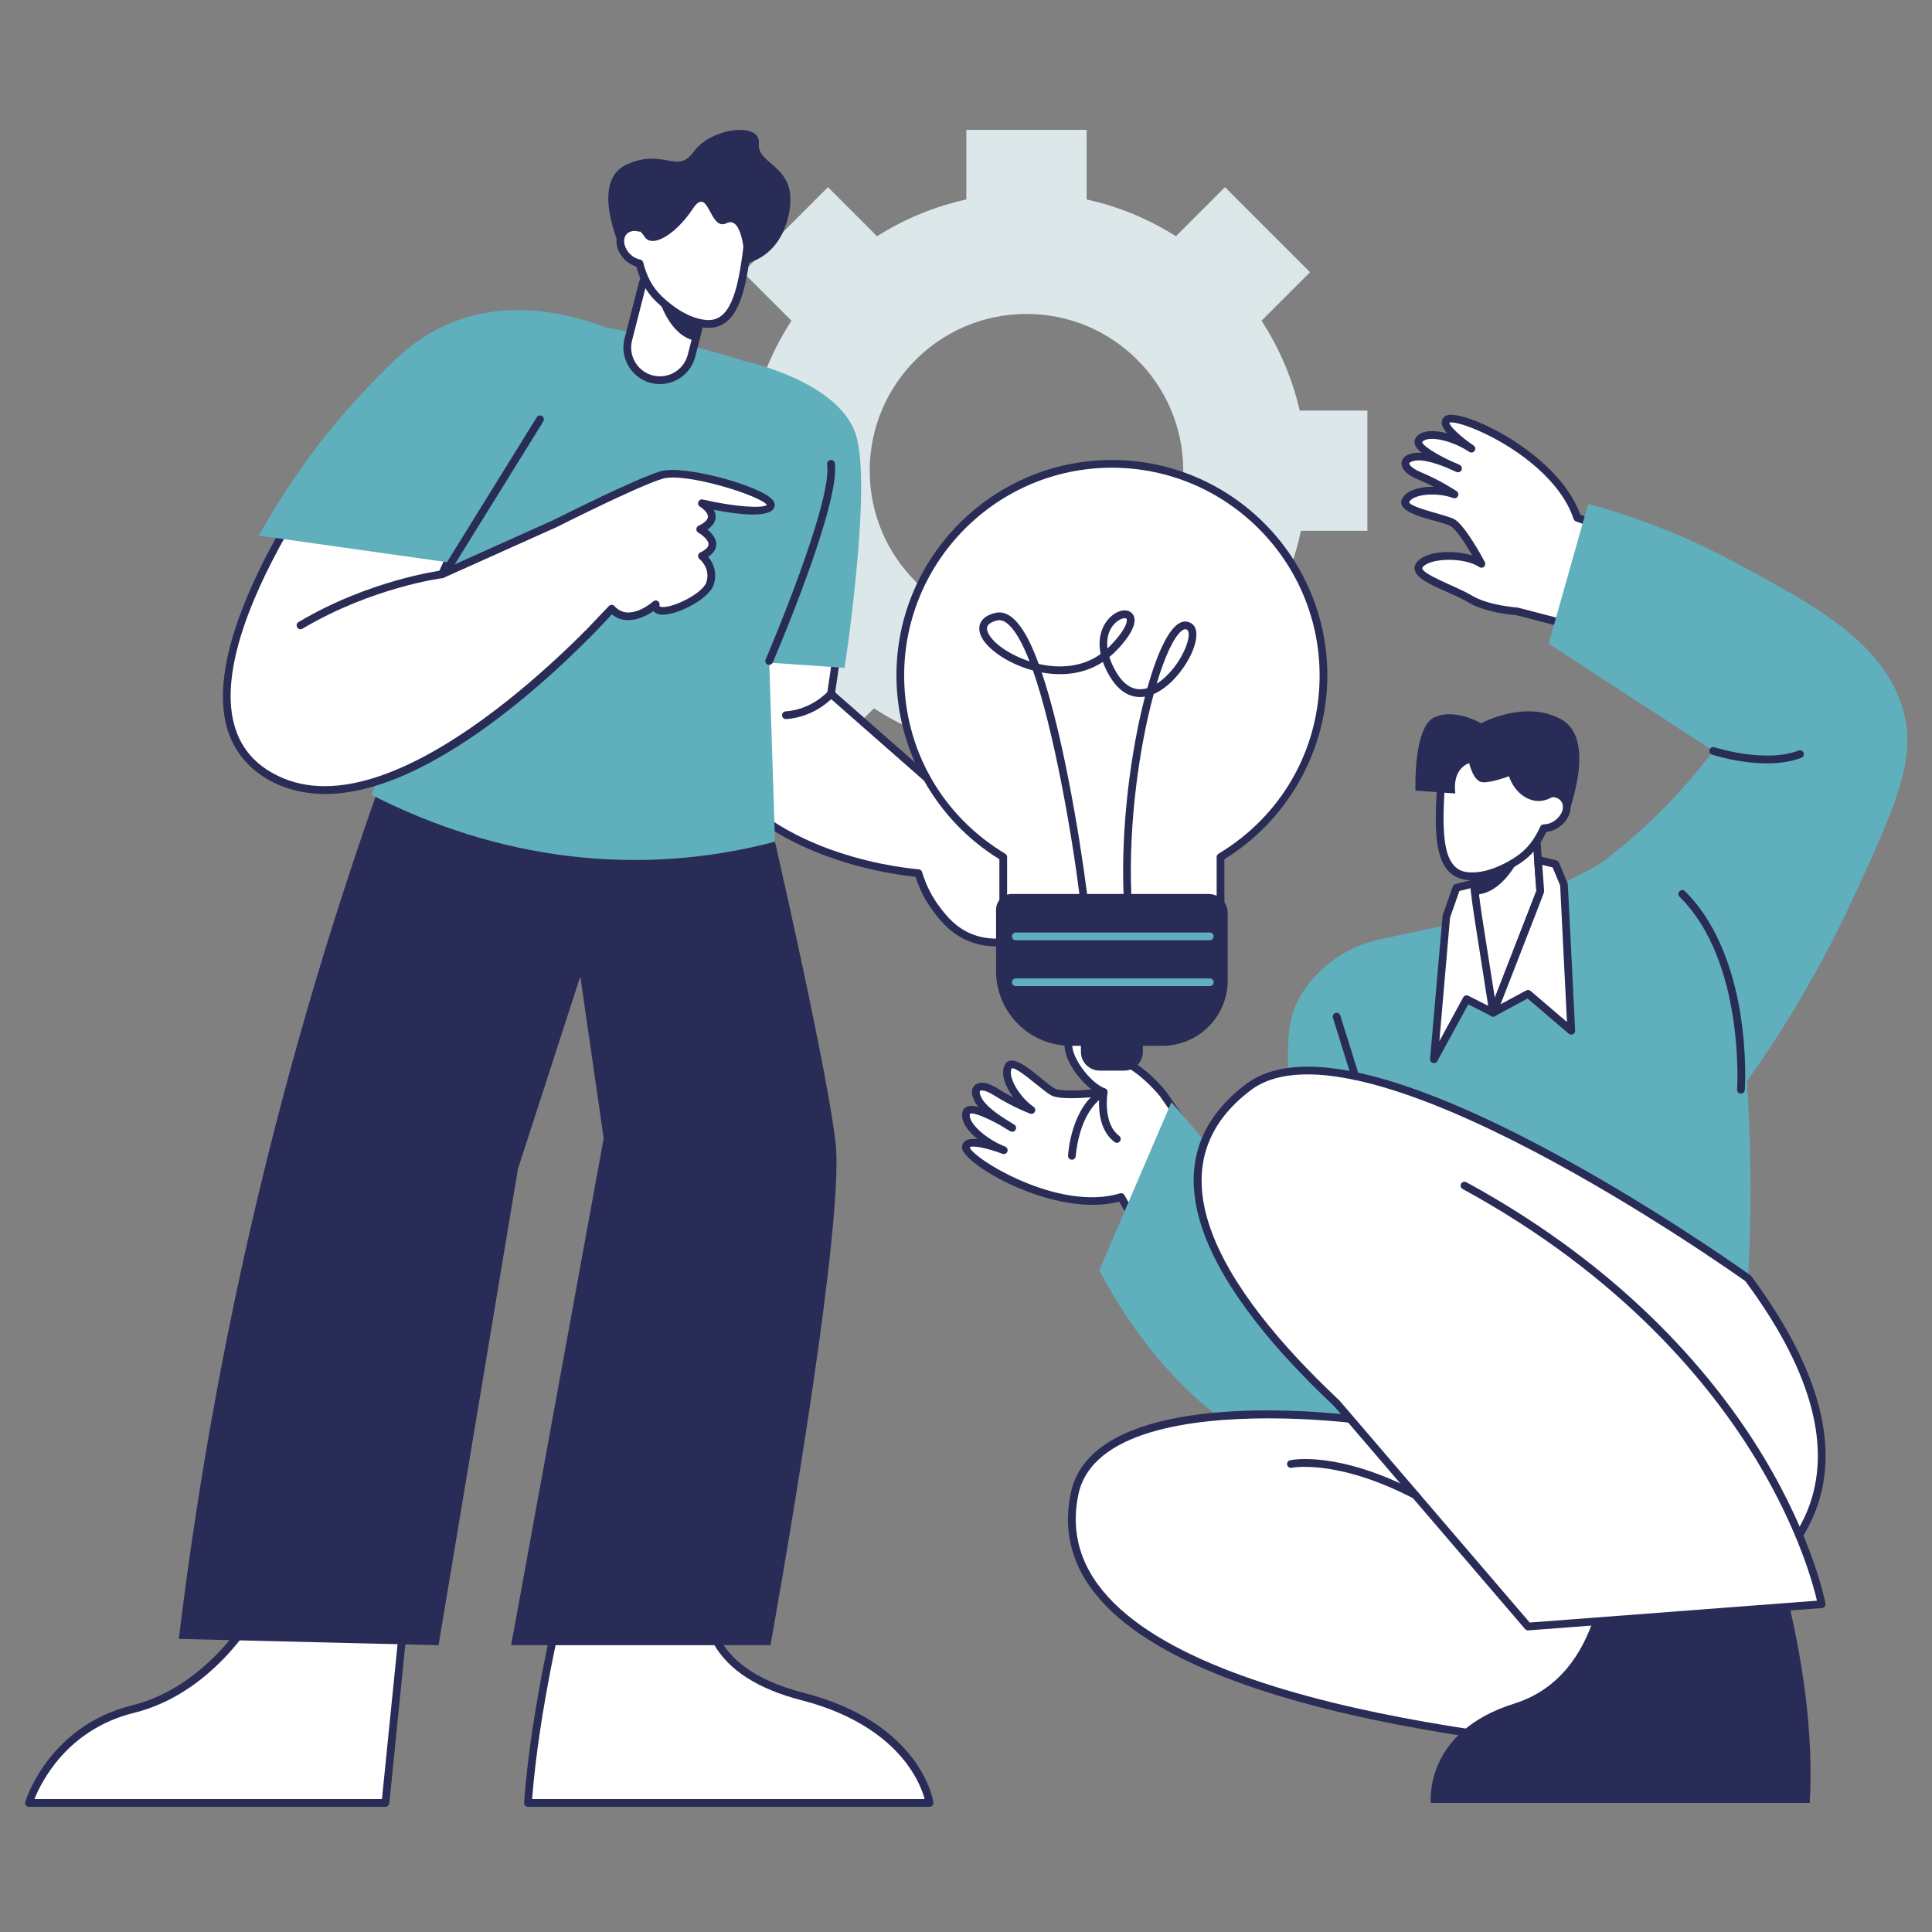 <?xml version="1.0" encoding="UTF-8"?> <svg xmlns="http://www.w3.org/2000/svg" id="Creative_Innovation" viewBox="0 0 2000 2000"><rect x="0" y="0" width="2000" height="2000" fill="#808080" stroke="none"/><defs><style>.cls-1{fill:#60afbd;}.cls-1,.cls-2,.cls-3,.cls-4{stroke-width:0px;}.cls-2{fill:#292c56;}.cls-3{fill:#dce7ea;}.cls-4{fill:#fff;}</style></defs><path class="cls-3" d="M1415.52,549.52v-124.48h-70.08c-7.68-33.6-21.24-64.96-39.52-93.04l50.24-50.2-88.04-88.04-50.8,50.8c-27.96-17.72-59.12-30.76-92.44-38.08v-72.08h-124.52v72.08c-33.32,7.32-64.48,20.36-92.44,38.08l-50.8-50.8-88.04,88.04,50.24,50.2c-18.28,28.08-31.8,59.44-39.52,93.04h-70.04v124.48h68.8c7.2,34.32,20.52,66.4,38.68,95.12l-48.16,48.16,88.04,88.04,47.56-47.6c28.8,18.76,61.08,32.56,95.68,40.12v66.8h124.52v-66.8c34.6-7.56,66.88-21.36,95.68-40.12l47.56,47.6,88.04-88.04-48.16-48.16c18.16-28.72,31.48-60.8,38.68-95.12h68.84ZM1062.64,649.56c-89.64,0-162.32-72.64-162.32-162.28s72.68-162.28,162.32-162.28,162.28,72.68,162.28,162.28-72.68,162.28-162.28,162.28Z"></path><path class="cls-4" d="M860.27,718.29c12.62-82.8,18.3-150.77,21.01-200.8,1.64-30.29,2.73-63.89-19.46-91.06-17.75-21.74-42.76-29.99-58.37-33.47-27.9,40.24-70.53,113.3-85.61,213.25-8.55,56.69-17.76,113.41,9.34,169.28,53.86,111.06,205.41,126.79,223.57,128.42,2.74,9.23,8.16,23.45,19.26,37.94,7.17,9.35,17.32,22.15,35.61,29.19,22.26,8.56,42.51,3.01,51.37.58,11.16-3.06,16.74-4.61,21.01-9.34,15.99-17.68,1.27-60.87-22.13-85.9-16.17-17.3-35.45-24.81-47.8-28.25-49.26-43.28-98.53-86.57-147.8-129.85Z"></path><path class="cls-2" d="M1004.18,974.78c-19.82-7.62-30.79-21.94-37.34-30.49-8.42-10.98-14.84-23.3-19.12-36.65-14.59-1.48-54.07-6.75-96.79-23.17-61.43-23.61-104.28-59.69-127.34-107.23-27.16-56.01-18.51-113.27-10.15-168.64,11.84-78.66,39.93-150.41,86.73-217.92.93-1.34,2.56-1.99,4.16-1.62,26.07,5.8,46.46,17.52,60.61,34.84,23.85,29.22,21.83,66.55,20.36,93.81-3.48,64.27-10.46,131.21-20.73,199.02l145.47,127.81c19.52,5.6,35.92,15.39,48.76,29.12,30.48,32.6,36.84,75.1,22.18,91.31-5.09,5.63-11.42,7.36-22.92,10.51-18.5,5.07-35.75,6.26-53.87-.71ZM805.2,397.47c-45.38,66.17-72.23,135.68-83.86,212.33-8.18,54.17-16.64,110.18,9.43,163.95,51.38,105.93,192.55,123.69,220.32,126.18,1.63.15,3.01,1.27,3.48,2.85,3.98,13.41,10.24,25.74,18.61,36.65,6.43,8.39,16.15,21.07,33.87,27.88,21.04,8.09,40.55,2.75,48.88.46,11.08-3.04,15.71-4.42,19.11-8.17,11.84-13.09,4.62-51.91-22.09-80.48-21.28-22.76-45.12-25.88-47.52-27.98l-147.8-129.85c-1.02-.9-1.52-2.26-1.31-3.61,10.41-68.29,17.47-135.72,20.97-200.41,1.48-27.4,3.33-61.5-18.56-88.32-12.51-15.32-30.51-25.9-53.53-31.48Z"></path><path class="cls-4" d="M1234.52,1176.34l-30.49-43.89s-19.17-24.03-39.27-32.8c-20.1-8.78-54.18-36.59-58.22-21.72-4.04,14.87,17.56,45.61,36.04,52.61,0,0-41.58,5.25-52.21,0-10.63-5.25-40.89-37.36-46.67-26.27-5.78,11.09,8.55,34.19,24.03,44.82,0,0-17.56-6.6-36.5-18.55-18.94-11.95-25.87-3.4-17.56,9.77,8.32,13.17,34.19,27.26,34.19,27.26,0,0-44.12-27.95-47.59-15.71-3.47,12.24,18.02,30.73,38.81,38.81,0,0-39.32-15.25-39.18-2.77s93.7,71.62,160.7,51.29l25.41,45.28,48.51-108.12Z"></path><path class="cls-2" d="M1182.52,1286.41l-23.87-42.53c-66.51,17.64-162.55-38.82-162.75-55.95-.03-2.86,1.2-5.29,3.46-6.86,2.84-1.97,7.45-2.33,12.59-1.82-10.62-8.74-18.14-19.27-15.54-28.49.7-2.48,2.44-4.37,4.88-5.3,2.87-1.1,6.94-.74,11.55.5-5.25-6.39-9.74-16.57-3.96-22.34,2.72-2.73,9.52-5.89,24.47,3.54,5.43,3.43,10.76,6.41,15.58,8.91-8.53-11.61-13.26-25.06-8.78-33.65,8.77-16.88,40.63,18.93,51.98,24.54,5.38,2.65,22.98,2.15,37.89.88-16.2-12.37-31.33-36.31-27.36-50.95,1.07-3.96,3.58-5.71,5.49-6.49,12.46-5.03,39.53,17.44,58.18,25.59,20.77,9.07,39.99,32.96,40.8,33.98l30.66,44.1c.8,1.15.94,2.64.36,3.92l-48.52,108.12c-1.34,2.99-5.53,3.18-7.14.32ZM1164.08,1237.22l21.52,38.35,44.34-98.81-29.21-42.04s-18.65-23.15-37.59-31.42c-16.01-7-50.65-32.07-52.75-24.33-3.39,12.49,17.02,41.54,33.59,47.82,3.89,1.47,3.21,7.19-.91,7.71-4.38.55-43.11,5.24-54.48-.38-8.32-4.11-35.81-30.24-41.3-28.13-4.36,8.4,7.76,29.54,22.7,39.8,3.87,2.66.72,8.7-3.67,7.04-.73-.28-18.16-6.88-37.23-18.91-9.77-6.16-13.95-5.24-14.55-4.65-.6.6-.8,3.67,2.51,8.9,7.07,11.2,26.88,22.18,32.95,26.02,1.82,1.15,2.4,3.55,1.31,5.41-1.1,1.86-3.47,2.51-5.36,1.49-.41-.22-4.28-2.35-9.41-5.64-15.37-8.71-29.64-14.37-32.48-12.45-2.43,8.81,15.95,25.96,36.48,33.95,2.06.8,3.08,3.12,2.28,5.18-.8,2.06-3.11,3.08-5.18,2.28-15.02-5.82-31.43-9.09-33.77-6.71,2.8,11.18,91.74,67.04,155.57,47.66,1.75-.54,3.71.2,4.65,1.87Z"></path><path class="cls-4" d="M1639.19,650.79c-22.92-5.97-45.84-11.94-68.75-17.9,0,0-30.68-1.87-49.42-13.26-18.74-11.39-61.09-23.28-51.25-35.14,9.84-11.86,47.41-11.87,63.76-.77,0,0-19.62-37.04-30.03-42.71-10.41-5.67-54.08-11.96-48.33-23.07,5.75-11.1,32.89-12.67,50.48-6.12,0,0-15.49-10.57-36.16-19.19-20.67-8.62-17.66-19.21-2.11-19.98,15.56-.77,41.96,12.29,41.96,12.29,0,0-48.24-20.02-40.22-29.9,8.02-9.88,35.5-2.93,54.07,9.43,0,0-35.09-23.4-24.8-30.46s112.48,35.47,134.38,101.96c18.61,6.8,37.21,13.61,55.82,20.41l-49.39,94.41Z"></path><path class="cls-2" d="M1639.19,654.79c-.8,0-.14.1-69.39-17.94-3.88-.27-32.45-2.62-50.86-13.81-17.33-10.54-51.34-19.8-54.39-32.88-.46-2.01-.47-5.06,2.15-8.22,9.69-11.67,37.96-13.06,57.41-6.92-7.54-12.94-17.25-27.62-22.51-30.5-11.2-6.11-58.76-11.47-49.97-28.42,4.45-8.6,18.22-12.49,32.57-12.17-4.82-2.5-10.32-5.15-16.24-7.62-16.31-6.8-17.64-14.19-16.97-17.98,1.41-8.05,12.3-10.23,20.56-9.61-3.66-3.06-6.3-6.19-7.05-9.17-1.91-7.54,7.78-18.07,33.61-10.9-3.3-3.87-5.57-7.76-5.6-11.17-.02-2.76,1.27-5.17,3.62-6.78,14.35-9.89,116.79,37.05,139.81,102.16l54.02,19.76c2.28.83,3.28,3.48,2.17,5.61l-49.39,94.41c-.7,1.34-2.08,2.15-3.54,2.15ZM1472.85,587.05c-5.13,6.17,35.27,20.06,50.25,29.16,18.05,10.97,47.32,12.54,48.36,12.81l65.68,17.1,45.8-87.54-51.53-18.85c-1.15-.42-2.04-1.34-2.43-2.5-13.04-39.59-56.84-72-93.47-89.14-21.27-9.95-32.95-11.5-35.01-10.69-.58,3.25,11.53,14.8,24.93,23.74,1.84,1.23,2.34,3.71,1.11,5.54-1.22,1.84-3.71,2.33-5.54,1.11-18.35-12.21-42.96-17.38-48.75-10.24.06,3.33,12.89,11.76,28.85,19.32,5.66,2.31,9.62,4.26,10.04,4.46,1.93.96,2.76,3.28,1.87,5.24-.89,1.96-3.19,2.87-5.17,2.04-2.33-.97-5.97-2.53-10.18-4.5-8.75-3.56-21.52-7.92-30.06-7.49-6.18.31-8.57,2.23-8.72,3.07-.14.82,1.51,4.78,12.17,9.23,20.81,8.68,36.23,19.14,36.88,19.58,3.88,2.65.75,8.7-3.65,7.05-16.99-6.32-41.24-4.08-45.54,4.21,1.28,5.91,38.28,13.13,46.7,17.71,11.14,6.07,29.58,40.45,31.65,44.35,1.94,3.67-2.34,7.51-5.78,5.18-15.21-10.32-50.46-9.6-58.44.02Z"></path><path class="cls-1" d="M1432.16,976.32c-24.51-5.19-64.55,20.39-84.06,51.37-16.03,25.46-15.93,51-14.01,101.57,1.76,46.2,4.59,101.64,9.34,164.61-43.58-50.98-87.17-101.96-130.75-152.94-24.91,57.98-49.81,115.97-74.72,173.95,78.38,148.84,200.78,222.49,284.86,194.96,16.76-5.49,46.82-19.85,74.72-64.21,9.62-364.62-25.78-460.94-65.38-469.32Z"></path><path class="cls-4" d="M1370.05,699.22c0-120.97-98.07-219.03-219.03-219.03s-219.03,98.07-219.03,219.03c0,79.85,42.74,149.69,106.58,187.97v113.45h224.92v-113.45c63.84-38.28,106.58-108.12,106.58-187.97Z"></path><path class="cls-2" d="M1263.47,1004.64h-224.92c-2.21,0-4-1.79-4-4v-111.2c-65.8-40.38-106.57-113.05-106.57-190.22,0-122.98,100.05-223.04,223.04-223.04s223.04,100.05,223.04,223.04c0,77.17-40.78,149.84-106.58,190.22v111.2c0,2.21-1.79,4-4,4ZM1042.56,996.64h216.92v-109.45c0-1.41.74-2.71,1.94-3.43,65.52-39.29,104.64-108.27,104.64-184.54,0-118.57-96.46-215.04-215.04-215.04s-215.04,96.46-215.04,215.04c0,76.27,39.11,145.25,104.63,184.54,1.2.72,1.94,2.02,1.94,3.43v109.45Z"></path><path class="cls-2" d="M1121.36,929.45c-1.99,0-3.71-1.48-3.96-3.5-7.77-62.74-26.83-171.63-48.12-231.9-7.12-1.92-13.94-4.47-20.21-7.43-18.53-8.74-36.62-23.68-35.28-37.38.48-4.97,3.72-11.55,16.37-14.71,21.85-5.45,37.33,31.64,45.12,52.77,21.19,4.88,44.78,3.57,64.12-10.25-7.36-34.84,23.17-53.35,32.89-41.66,9.37,11.27-12.78,35.57-23.84,44.78,1.35,4.3,3.32,8.92,6.05,13.84,7.57,13.62,18.2,22.86,33.19,18.37,5.57-19.77,21.89-73.65,41.86-68.69,23.88,5.97-4.17,61.58-35.25,74.79-14.7,53.96-26.14,132.56-23.19,206.82.09,2.21-1.63,4.07-3.84,4.15-2.23.07-4.07-1.63-4.16-3.84-2.79-70.09,7.49-148.28,22.19-204.48-11.13,1.8-25.71-1.46-37.8-23.23-2.47-4.45-4.38-8.69-5.8-12.7-19.45,12.84-42.29,14.81-63.31,10.93,21.01,61.75,38.57,164.13,46.93,228.82.3,2.38-1.55,4.5-3.97,4.5ZM1226.96,651.37c-1.11,0-2.43.61-3.93,1.83-8.05,6.55-17.26,26.45-25.69,54.64,26.14-16.56,40.46-56.47,29.61-56.47ZM1032.1,642.29c-4.48,1.12-9.92,3.37-10.34,7.73-.68,6.89,9.86,19.52,30.73,29.36,4.21,1.99,8.68,3.77,13.33,5.29-5.46-14.04-19.19-46.01-33.71-42.38ZM1164.31,639.97c-1.62,0-4.09.67-6.91,2.6-7.13,4.88-12.67,14.64-10.91,28.67.57-.54,1.14-1.09,1.7-1.65,19.07-19.15,19.02-27.81,17.96-29.08-.27-.33-.92-.55-1.84-.55Z"></path><path class="cls-2" d="M1031.13,941.69v63.57c0,42.73,34.64,77.37,77.37,77.37h10.46v6.27c0,10.71,8.69,19.4,19.4,19.4h25.33c10.71,0,19.4-8.69,19.4-19.4v-6.27h20.04c37.44,0,67.79-30.35,67.79-67.79v-69.66c0-10.9-8.84-19.74-19.74-19.74h-203.8c-8.97,0-16.24,7.27-16.24,16.24Z"></path><path class="cls-1" d="M1252.37,973.32h-200.8c-2.21,0-4-1.79-4-4s1.79-4,4-4h200.8c2.21,0,4,1.79,4,4s-1.79,4-4,4Z"></path><path class="cls-1" d="M1252.37,1020.87h-200.8c-2.21,0-4-1.79-4-4s1.79-4,4-4h200.8c2.21,0,4,1.79,4,4s-1.79,4-4,4Z"></path><rect class="cls-4" x="1525.96" y="847.15" width="67.52" height="126.21" transform="translate(3181.5 1704.71) rotate(175.83)"></rect><path class="cls-2" d="M1530.64,979.65c-2.12,0-3.84-1.64-3.99-3.71l-9.17-125.88c-.16-2.2,1.5-4.12,3.7-4.28l67.34-4.91c2.18-.12,4.12,1.5,4.28,3.7l9.18,125.88c.16,2.2-1.49,4.12-3.7,4.28l-67.64,4.92ZM1525.75,853.47l8.59,117.9,59.37-4.33-8.59-117.9-59.36,4.33Z"></path><path class="cls-4" d="M584.09,1645.96s-30.21,117.28-37.56,220.44h415.71s-11.57-79.36-131.58-110.22c-120.02-30.86-96.34-110.22-96.34-110.22h-150.23Z"></path><path class="cls-2" d="M962.24,1870.41h-415.71c-2.34,0-4.16-1.99-3.99-4.29,7.29-102.34,37.37-219.98,37.67-221.15.46-1.77,2.05-3,3.88-3h150.23c2.69,0,4.6,2.6,3.83,5.14-.07.24-7.04,24.88,7.82,51.01,14.21,24.99,43.04,43.23,85.69,54.2,121.2,31.16,134.06,110.17,134.55,113.52.36,2.43-1.53,4.58-3.96,4.58ZM550.84,1862.41h406.39c-1.93-7.05-7.02-21.44-19.28-37.54-15.96-20.96-47.7-49.23-108.29-64.81-44.93-11.55-75.46-31.12-90.74-58.15-12.43-21.98-11.1-42.63-9.55-51.94h-142.16c-4.64,18.68-29.32,120.99-36.37,212.44Z"></path><path class="cls-4" d="M418.61,1672.09l-19.59,194.32H29.98s22.04-75.93,107.77-97.16c85.73-21.23,130.63-108.59,130.63-108.59l150.23,11.43Z"></path><path class="cls-2" d="M399.02,1870.41H29.98c-2.66,0-4.58-2.56-3.84-5.12.23-.78,23.69-78.39,110.65-99.93,82.91-20.53,127.59-105.68,128.04-106.54.73-1.43,2.29-2.28,3.86-2.16l150.23,11.43c2.25.17,3.9,2.17,3.68,4.39l-19.6,194.32c-.21,2.04-1.93,3.6-3.98,3.6ZM35.66,1862.41h359.74l18.82-186.64-143.55-10.92c-8.02,14.51-52.36,88.57-131.96,108.29-69.57,17.23-96.3,72.18-103.05,89.28Z"></path><path class="cls-2" d="M774.7,751.52s80.56,340.99,90.36,432.75c9.8,91.76-67.49,518.85-67.49,518.85h-268.44c31.93-174.9,63.86-349.81,95.8-524.71-20.11-139.28-40.21-278.55-60.32-417.83,70.03-3.02,140.07-6.04,210.1-9.06Z"></path><path class="cls-2" d="M427.58,719.11c-117.94,307.81-201.11,635.61-242.48,977.48,89.63,2.18,179.26,4.35,268.89,6.53,27.39-164.38,54.79-328.76,82.19-493.14,30.92-95.43,61.84-190.87,92.76-286.3l-11.88-167-189.48-37.57Z"></path><path class="cls-1" d="M1564.86,936.63c-112.47,41.47-166.14,26.12-187.57,68.49-7.74,15.3-9.92,35.82,23.94,124.15,19.3,50.34,48.31,117.5,91.47,194.14h316.96c6.67-125.49-1.36-228.49-10.93-302.72-14.39-111.69-30.16-141.92-54.87-152.94-39.08-17.42-67.72,27.84-179.01,68.88Z"></path><path class="cls-4" d="M1809.67,1323.4s-399.56-287.19-517.47-197.88c-117.91,89.31-17.51,229.4,109.74,343.81,0,0-266.18-35.02-289.53,77.05-23.35,112.08,95.73,222.98,563.88,266.18l65.38-135.95s272.6-77.69,68-353.21Z"></path><path class="cls-2" d="M1675.92,1816.55c-201.88-18.63-608.65-73.19-567.43-270.98,19-91.19,188.93-90.73,281.63-81.56-113.89-104.53-223.18-248.64-100.34-341.68,50.24-38.06,153.61-16.16,307.24,65.11,113.55,60.07,213.98,132,214.98,132.72.33.24.63.53.88.86,67.96,91.53,91.07,171.4,68.67,237.4-28.47,83.89-122.96,116.99-137.04,121.5l-64.62,134.38c-.73,1.52-2.33,2.4-3.97,2.25ZM1313.06,1468.27c-78.52,0-182.96,12.76-196.74,78.93-39.54,189.78,364.21,243.12,557.57,261.12l64.17-133.45c.5-1.03,1.41-1.8,2.51-2.11,1.04-.3,104.17-30.68,133.42-116.97,21.44-63.24-1.16-140.45-67.16-229.51-16.25-11.58-399.84-282.69-512.22-197.58-120.6,91.34-2.67,236.35,110,337.65,2.89,2.6.74,7.41-3.2,6.94-1-.13-39.7-5.03-88.35-5.03Z"></path><path class="cls-2" d="M1826.76,1574.06s54.87,148.08,46.7,292.35h-392.26s-8.17-73.34,86.39-102.87c94.56-29.54,93.4-153.25,93.4-153.25l165.78-36.23Z"></path><path class="cls-4" d="M1383.65,1452.53l198.17,231.27,303.97-23.14s-46.54-257.06-369.75-433.34l-132.39,225.21Z"></path><path class="cls-2" d="M1581.82,1687.8c-1.16,0-2.27-.51-3.04-1.4l-198.17-231.27c-1.44-1.68-1.24-4.2.44-5.64,1.68-1.43,4.2-1.24,5.64.43l196.85,229.73,297.38-22.63c-3.64-15.82-18.87-73.06-62.44-145.22-47.23-78.21-138.36-190.44-304.35-280.97-1.94-1.06-2.66-3.49-1.6-5.43,1.06-1.94,3.5-2.65,5.43-1.6,167.75,91.49,259.86,205.06,307.59,284.22,51.81,85.94,64.06,151.27,64.18,151.92.42,2.35-1.29,4.52-3.63,4.7l-304.28,23.15Z"></path><path class="cls-1" d="M1581.82,941.65c72.81-38.94,138.5-93.79,191.76-164.28-56.8-37-113.59-74-170.39-111,13.62-48.25,27.24-96.51,40.86-144.76,36.39,9.85,89.52,27.28,148.85,58.96,84.53,45.13,157.75,84.22,177.45,155.27,13.8,49.76-7.74,98.06-51.37,192.63-40.38,87.52-84.16,154.62-116.75,199.63-73.47-62.15-146.95-124.29-220.42-186.44Z"></path><path class="cls-1" d="M771.15,373.93s100.02,21.18,115.58,78.48c15.57,57.3-12.45,238.95-12.45,238.95l-117.52-8.09,52.15-198.47-37.75-110.87Z"></path><path class="cls-1" d="M795.74,668.11c29.38-63.76,80.53-180.1,82.08-220.38,2.18-56.61-181.11-93.62-181.11-93.62,0,0-190.1-52.25-223.85,0-20.11,31.13-16.25,151.93-9.85,244.49-26.16,74.73-52.32,149.46-78.47,224.18,129.75,66.48,274.97,86.24,417.77,48.53-2.19-67.73-4.38-135.47-6.56-203.2Z"></path><path class="cls-4" d="M574.24,340.04c-17.81-5.07-46.54-10.52-79.39-3.5-48.99,10.47-82.25,43.37-115.58,86.39-89.24,115.19-221.28,330.59-87.56,386.43,130.37,54.45,331.77-168.26,341.48-179.2-9.15-34.05-18.29-68.1-27.44-102.15-49.42,22.18-98.84,44.36-148.27,66.54,38.92-84.83,77.83-169.67,116.75-254.5Z"></path><path class="cls-2" d="M336.52,821.94c-46.18,0-89.86-24.2-101.99-70.17-27.13-102.8,101.51-279.57,141.58-331.29,34.91-45.07,68.32-77.26,117.9-87.85,26.09-5.57,53.44-4.37,81.32,3.57,2.34.67,3.56,3.27,2.54,5.52l-112.3,244.83,138.55-62.19c2.24-1,4.86.23,5.5,2.61l27.43,102.15c.35,1.3.02,2.69-.87,3.69-7.64,8.61-169.55,189.13-299.67,189.14ZM526.84,337.18c-65.08,0-105.29,37.71-144.4,88.19-86.49,111.65-219.4,325.91-89.18,380.29,123.32,51.51,316.89-156.15,335.51-176.58l-25.65-95.51-143.98,64.62c-3.36,1.51-6.81-1.97-5.27-5.32l114.77-250.21c-14.13-3.65-28.11-5.48-41.8-5.48Z"></path><path class="cls-1" d="M648.96,348.21c-28.84-13.58-106.1-45.02-182.12-14.01-34.81,14.2-57.07,35.83-90.74,71.61-30.28,32.17-70.46,80.85-108.12,148.65,66.35,9.37,132.7,18.74,199.06,28.11,32.23-27.14,64.46-54.28,96.7-81.43,28.41-50.98,56.82-101.96,85.22-152.94Z"></path><path class="cls-4" d="M674.79,392.54c-18.07-4.61-28.97-23-24.36-41.06l14.52-56.86c4.61-18.07,23-28.97,41.06-24.36s28.97,23,24.36,41.06l-14.52,56.86c-4.61,18.07-23,28.97-41.06,24.36Z"></path><path class="cls-2" d="M683.14,397.59c-24.72,0-42.64-23.39-36.58-47.11l14.52-56.86c8.29-32.44,51.99-38.73,69.07-9.93,5.14,8.67,6.61,18.83,4.11,28.61l-14.52,56.87c-4.36,17.05-19.75,28.42-36.59,28.42ZM675.78,388.66c15.92,4.05,32.14-5.58,36.2-21.48l14.52-56.87c4.07-15.94-5.53-32.13-21.47-36.2-15.9-4.05-32.14,5.58-36.2,21.48l-14.52,56.86c-4.06,15.9,5.57,32.14,21.48,36.2h0Z"></path><path class="cls-4" d="M773.42,256.84c1.28-10.46-1.63-20.99-8.08-29.32-6.26-8.09-15.83-17.29-29.44-22.62-6.21-2.43-19.95-7.73-36.84-3.51-.86.22-17.4,4.55-28.11,17.18-4.14,4.88-7.13,10.73-9.03,17.2-5.93-1.57-11.88-.48-15.79,3.53-9.95,10.19-.16,30.28,15.83,33.3,4.15,16.69,11.04,27.99,20.29,36.91,10.03,9.67,27.99,23.87,48.4,25.72,28.64,2.59,37.14-32.41,42.78-78.39Z"></path><path class="cls-2" d="M733.71,339.38c-19.72,0-39.79-13.05-54.25-26.99-10.02-9.66-16.66-21.3-20.78-36.47-8.93-2.65-16.55-10.09-19.43-19.21-4.73-15,5.71-27.03,19.94-25.5,2.1-5.78,5.01-10.89,8.7-15.23,11.59-13.66,29.43-18.28,30.19-18.47,22.27-5.58,51.37,2.94,70.42,27.56,7.15,9.24,10.3,20.7,8.89,32.26h0c-5.11,41.62-12.74,82.05-43.68,82.05ZM646.88,254.31c1.9,6.02,7.52,12.8,15.81,14.37,1.54.29,2.76,1.45,3.14,2.96,3.68,14.81,9.77,25.93,19.18,34.99,8.74,8.43,26.34,22.84,45.98,24.62,24.08,2.16,32.59-27.03,38.46-74.89,1.16-9.46-1.43-18.83-7.28-26.39-17.24-22.29-43.24-29.42-62.15-24.7-.64.16-16.09,4.16-26.03,15.89-3.67,4.33-6.45,9.63-8.25,15.74-.61,2.08-2.77,3.28-4.86,2.74-9.71-2.58-17.32,4.18-14,14.67ZM773.42,256.84h.04-.04Z"></path><path class="cls-2" d="M682.24,309.51s10.26,37.94,37.55,43.27l4.7-18.43s-28-5.05-42.25-24.85Z"></path><path class="cls-2" d="M652.7,235.6s6.37-2.97,14.55,9.48c8.17,12.45,32.88-3.11,49.81-28.8,16.93-25.68,17.12,23.74,35.02,14.79,17.9-8.95,19.14,41.83,19.14,41.83,0,0,37.09-4.96,45.85-53.7,8.76-48.74-33.85-47.87-31.52-70.63,2.34-22.77-49.62-16.34-67.13,8.17-17.51,24.52-30.65-3.79-69.46,13.43-38.82,17.22-6.82,86.39-6.82,86.39,0,0,1.35-21.13,10.56-20.96Z"></path><path class="cls-4" d="M1527.26,929.27c1.8,24.76-1.47,2.07,18.47,119.06,16.26-41.83,32.51-83.66,48.77-125.5-.55-7.56-1.1-15.11-1.65-22.67l-65.58,29.11Z"></path><path class="cls-2" d="M1541.78,1049.01c-19.96-117.09-16.69-94.52-18.51-119.44-.16-2.2,1.5-4.12,3.7-4.28,2.2-.11,4.12,1.5,4.28,3.7,1.73,23.63-1.21,3.8,15.99,104.42l43.2-111.17-1.59-21.77c-.16-2.2,1.5-4.12,3.7-4.28,2.15-.12,4.12,1.5,4.28,3.7,1.81,24.81,1.85,23.26,1.39,24.41l-48.77,125.5c-1.46,3.77-6.99,3.21-7.67-.78Z"></path><polygon class="cls-4" points="1592.11 890.16 1610.21 894.55 1619.02 915.76 1626.59 1067.06 1581.82 1028.82 1545.73 1048.34 1594.49 922.84 1592.11 890.16"></polygon><path class="cls-2" d="M1623.99,1070.1l-42.68-36.46-33.68,18.21c-3.25,1.78-6.98-1.5-5.63-4.97l48.44-124.66-2.32-31.78c-.2-2.7,2.3-4.81,4.93-4.18l18.09,4.39c1.24.3,2.26,1.17,2.75,2.35l8.82,21.21c.42,1.02.24.08,7.87,152.63.17,3.55-3.98,5.48-6.59,3.24ZM1581.82,1024.82c.93,0,1.86.33,2.6.96l37.71,32.21-7.07-141.33-7.77-18.7-10.79-2.62,1.98,27.21c.1,1.41.29.32-45.09,117.09,28.87-15.61,27-14.82,28.42-14.82Z"></path><path class="cls-4" d="M1525.65,914.49c-5.99,1.51-11.99,3.02-17.98,4.53-3.51,10.04-7.03,20.09-10.54,30.13-4.25,49.13-8.5,98.26-12.75,147.39l33.86-62.14,27.49,13.94c-20.1-128.52-16.15-101.48-20.08-133.84Z"></path><path class="cls-2" d="M1480.4,1096.19l12.96-148.36,10.54-30.13c.44-1.27,1.49-2.23,2.8-2.56l17.98-4.53c2.28-.58,4.65.96,4.95,3.4,3.5,29.42.88,11.31,20.06,133.71.5,3.22-2.86,5.67-5.76,4.18l-24.02-12.18-32,58.73c-2.07,3.79-7.87,2.03-7.5-2.26ZM1501.07,949.99l-11.05,127.84,24.71-45.36c1.04-1.89,3.39-2.63,5.32-1.65l20.52,10.4c-17.61-112.32-15.6-98.67-18.35-121.75l-11.48,2.89-9.67,27.62Z"></path><path class="cls-4" d="M1491.15,822.24c.58-10.52,5.31-20.38,13.12-27.44,7.59-6.86,18.63-14.23,32.97-17.08,6.54-1.3,21-4.1,36.88,3.04.81.36,16.33,7.55,24.64,21.87,3.21,5.53,5.13,11.81,5.86,18.53,6.12-.5,11.78,1.63,14.92,6.26,8,11.78-5.18,29.84-21.45,29.99-7.03,15.7-15.8,25.61-26.48,32.76-11.58,7.75-31.76,18.57-52.17,16.79-28.65-2.5-30.85-38.44-28.3-84.71Z"></path><path class="cls-2" d="M1519.1,910.93c-33.84-2.95-34.34-45.54-31.94-88.91.64-11.63,5.76-22.35,14.43-30.19,23.14-20.92,53.27-24.11,74.17-14.72.71.32,17.44,7.97,26.46,23.51,2.86,4.93,4.83,10.48,5.88,16.53,6.21.45,11.57,3.31,14.76,8.02,9.56,14.07-4.2,34.08-22.12,36.08-6.73,14.21-15.31,24.49-26.88,32.24-15.91,10.65-35.53,19.13-54.75,17.45ZM1538.02,781.65c-11.26,2.23-21.71,7.66-31.06,16.12-7.78,7.04-11.81,17.19-11.81,24.7-2.66,48.14.54,78.4,24.65,80.5,19.62,1.69,39.51-9.37,49.6-16.13,10.86-7.27,18.82-17.14,25.05-31.07.64-1.43,2.05-2.35,3.61-2.37,12.88-.12,24.36-14.65,18.18-23.74-2.19-3.23-6.39-4.89-11.29-4.52-2.11.19-4.07-1.4-4.3-3.55-.69-6.34-2.49-12.04-5.34-16.95-7.75-13.34-22.68-20.17-22.83-20.23-11.57-5.2-22.7-5.1-34.46-2.76ZM1491.15,822.24h.04-.04Z"></path><path class="cls-2" d="M1571.62,890.16s-16.79,35.53-44.59,35.98l-1.38-18.97s28.46-.03,45.97-17.01Z"></path><path class="cls-2" d="M1613.19,820.53s-13.44,13.44-29.88,6.87c-16.43-6.57-21.21-23.9-21.21-23.9,0,0-18.07,7.02-27.49,6.27-9.41-.75-13.74-19.72-13.74-19.72,0,0-17.63,4.48-14.34,31.37l-41.23-2.99s-2.34-65.13,19.07-75.59,48.9,5.98,48.9,5.98c0,0,45.56-25.24,83.35-3.88,37.79,21.36,5.28,101.58,5.28,101.58,0,0,4.43-22.26-8.72-25.99Z"></path><path class="cls-4" d="M575.88,541.41s83.53-42.18,108.93-49.65,118.9,20.32,112.93,32.27-71.1-2.99-71.1-2.99c0,0,24.2,14.34-1.79,26.89,0,0,27.19,15.23,1.79,27.63,0,0,14.04,11.21,8.37,28.53s-59.15,39.73-56.17,21.51c0,0-27.64,24.64-45.64,4.55l-26.22,27.56-31.09-116.3Z"></path><path class="cls-2" d="M606.97,661.7c-3.48,0-5.33-4.2-2.9-6.76l26.22-27.56c1.6-1.67,4.3-1.67,5.88.09,15.1,16.86,38.99-3.97,40-4.87,2.8-2.49,7.21-.07,6.61,3.64-.25,1.5,0,1.61,1.17,1.9,10.47,2.57,43.41-13.57,47.25-25.3,4.71-14.39-6.59-23.78-7.07-24.18-2.29-1.86-1.85-5.44.75-6.71,3.86-1.89,8.49-4.88,8.59-8.4.15-4.96-7.79-10.58-10.59-12.15-2.81-1.58-2.68-5.69.22-7.09,6.16-2.98,9.63-6.28,9.77-9.31.2-4.43-6.07-9.21-8.29-10.54-3.89-2.33-1.47-8.35,2.94-7.34,34.2,7.84,62.31,9.3,66.28,5.56-5.89-9.38-84.12-34.08-107.87-27.1-24.76,7.28-107.42,48.96-108.25,49.38-1.98.99-4.38.2-5.38-1.77-1-1.97-.2-4.38,1.77-5.37,3.43-1.73,84.16-42.43,109.61-49.92,24.47-7.19,104.03,15.1,116.11,29.54,3.11,3.71,2.29,6.83,1.53,8.36-5.48,10.96-39.16,6.48-62.37,1.93,3.65,6.62,2.53,14.21-6.61,20.49,11.4,9.24,12.71,20.24.77,28.24,4.34,5.28,10.11,15.42,5.7,28.86-5.15,15.73-42.59,34.06-56.75,30.58-2.41-.59-4.29-1.77-5.54-3.4-11.18,7.86-29.35,14.99-43.2,3.31l-23.44,24.63c-.79.83-1.84,1.24-2.9,1.24Z"></path><path class="cls-2" d="M311.07,651.41c-4.05,0-5.53-5.37-2.05-7.44,73.47-43.72,147.25-53.3,147.98-53.4,2.19-.29,4.19,1.28,4.46,3.47.27,2.19-1.28,4.19-3.47,4.46-.72.09-72.91,9.51-144.88,52.33-.64.38-1.35.56-2.04.56Z"></path><path class="cls-2" d="M809.58,740.68c-.15-2.2,1.52-4.11,3.72-4.26,27.12-1.86,43.79-20.58,43.95-20.77,1.46-1.67,3.98-1.83,5.64-.38,1.66,1.46,1.83,3.98.38,5.64-.77.87-19.05,21.39-49.43,23.48-2.3.14-4.12-1.59-4.27-3.72Z"></path><path class="cls-2" d="M467.03,586.57c-3.1,0-5.06-3.43-3.39-6.11l92-148.47c1.16-1.88,3.62-2.46,5.5-1.29,1.88,1.16,2.46,3.63,1.29,5.51l-92,148.47c-.75,1.22-2.06,1.89-3.4,1.89Z"></path><path class="cls-2" d="M796.26,688.31c-2.85,0-4.82-2.92-3.68-5.58.69-1.61,68.98-161.09,63.71-202.03-.28-2.19,1.27-4.2,3.46-4.48,2.27-.29,4.2,1.27,4.48,3.46,5.54,43.1-61.45,199.57-64.3,206.21-.65,1.51-2.13,2.42-3.68,2.42Z"></path><path class="cls-2" d="M1402.87,1118.01c-1.71,0-3.29-1.1-3.82-2.81l-19.22-61.61c-.66-2.11.52-4.35,2.63-5.01,2.12-.66,4.35.52,5.01,2.63l19.22,61.61c.8,2.58-1.13,5.19-3.82,5.19Z"></path><path class="cls-2" d="M1802.24,1132.09c-2.33,0-4.15-1.97-4-4.27.09-1.32,8.22-132.43-59.55-199.53-1.57-1.55-1.59-4.09-.03-5.66,1.56-1.56,4.09-1.59,5.66-.03,36.89,36.52,51.75,90.59,57.72,129.51,6.44,41.97,4.28,74.87,4.19,76.25-.15,2.11-1.9,3.72-3.99,3.72Z"></path><path class="cls-2" d="M1829.11,790.24c-28.7,0-55.22-8.56-56.79-9.08-2.1-.69-3.24-2.95-2.55-5.05.69-2.1,2.95-3.23,5.05-2.55.52.17,52.19,16.82,87.14,3.41,2.07-.79,4.38.24,5.17,2.3.79,2.06-.24,4.38-2.3,5.17-11.16,4.28-23.63,5.8-35.72,5.8Z"></path><path class="cls-2" d="M1109.64,1200.52c-2.3,0-4.12-1.92-4-4.22.11-2.08,3.12-51.11,34.95-69.25,2.91-1.67,6.5.82,5.92,4.16-.05.31-5.27,31.6,12.04,44.62,1.77,1.33,2.12,3.84.79,5.6-1.32,1.76-3.83,2.12-5.6.79-14.84-11.17-16.45-31.61-15.97-43.4-21.77,18.89-24.12,57.48-24.14,57.9-.12,2.13-1.88,3.79-3.99,3.79Z"></path><path class="cls-2" d="M1465.23,1551.74c-.62,0-1.25-.14-1.84-.45-79.23-41.21-125.69-31.95-126.15-31.85-2.15.44-4.29-.91-4.75-3.06-.47-2.15.89-4.28,3.05-4.75,1.98-.43,49.41-10.14,131.54,32.57,3.7,1.93,2.33,7.55-1.85,7.55Z"></path></svg> 